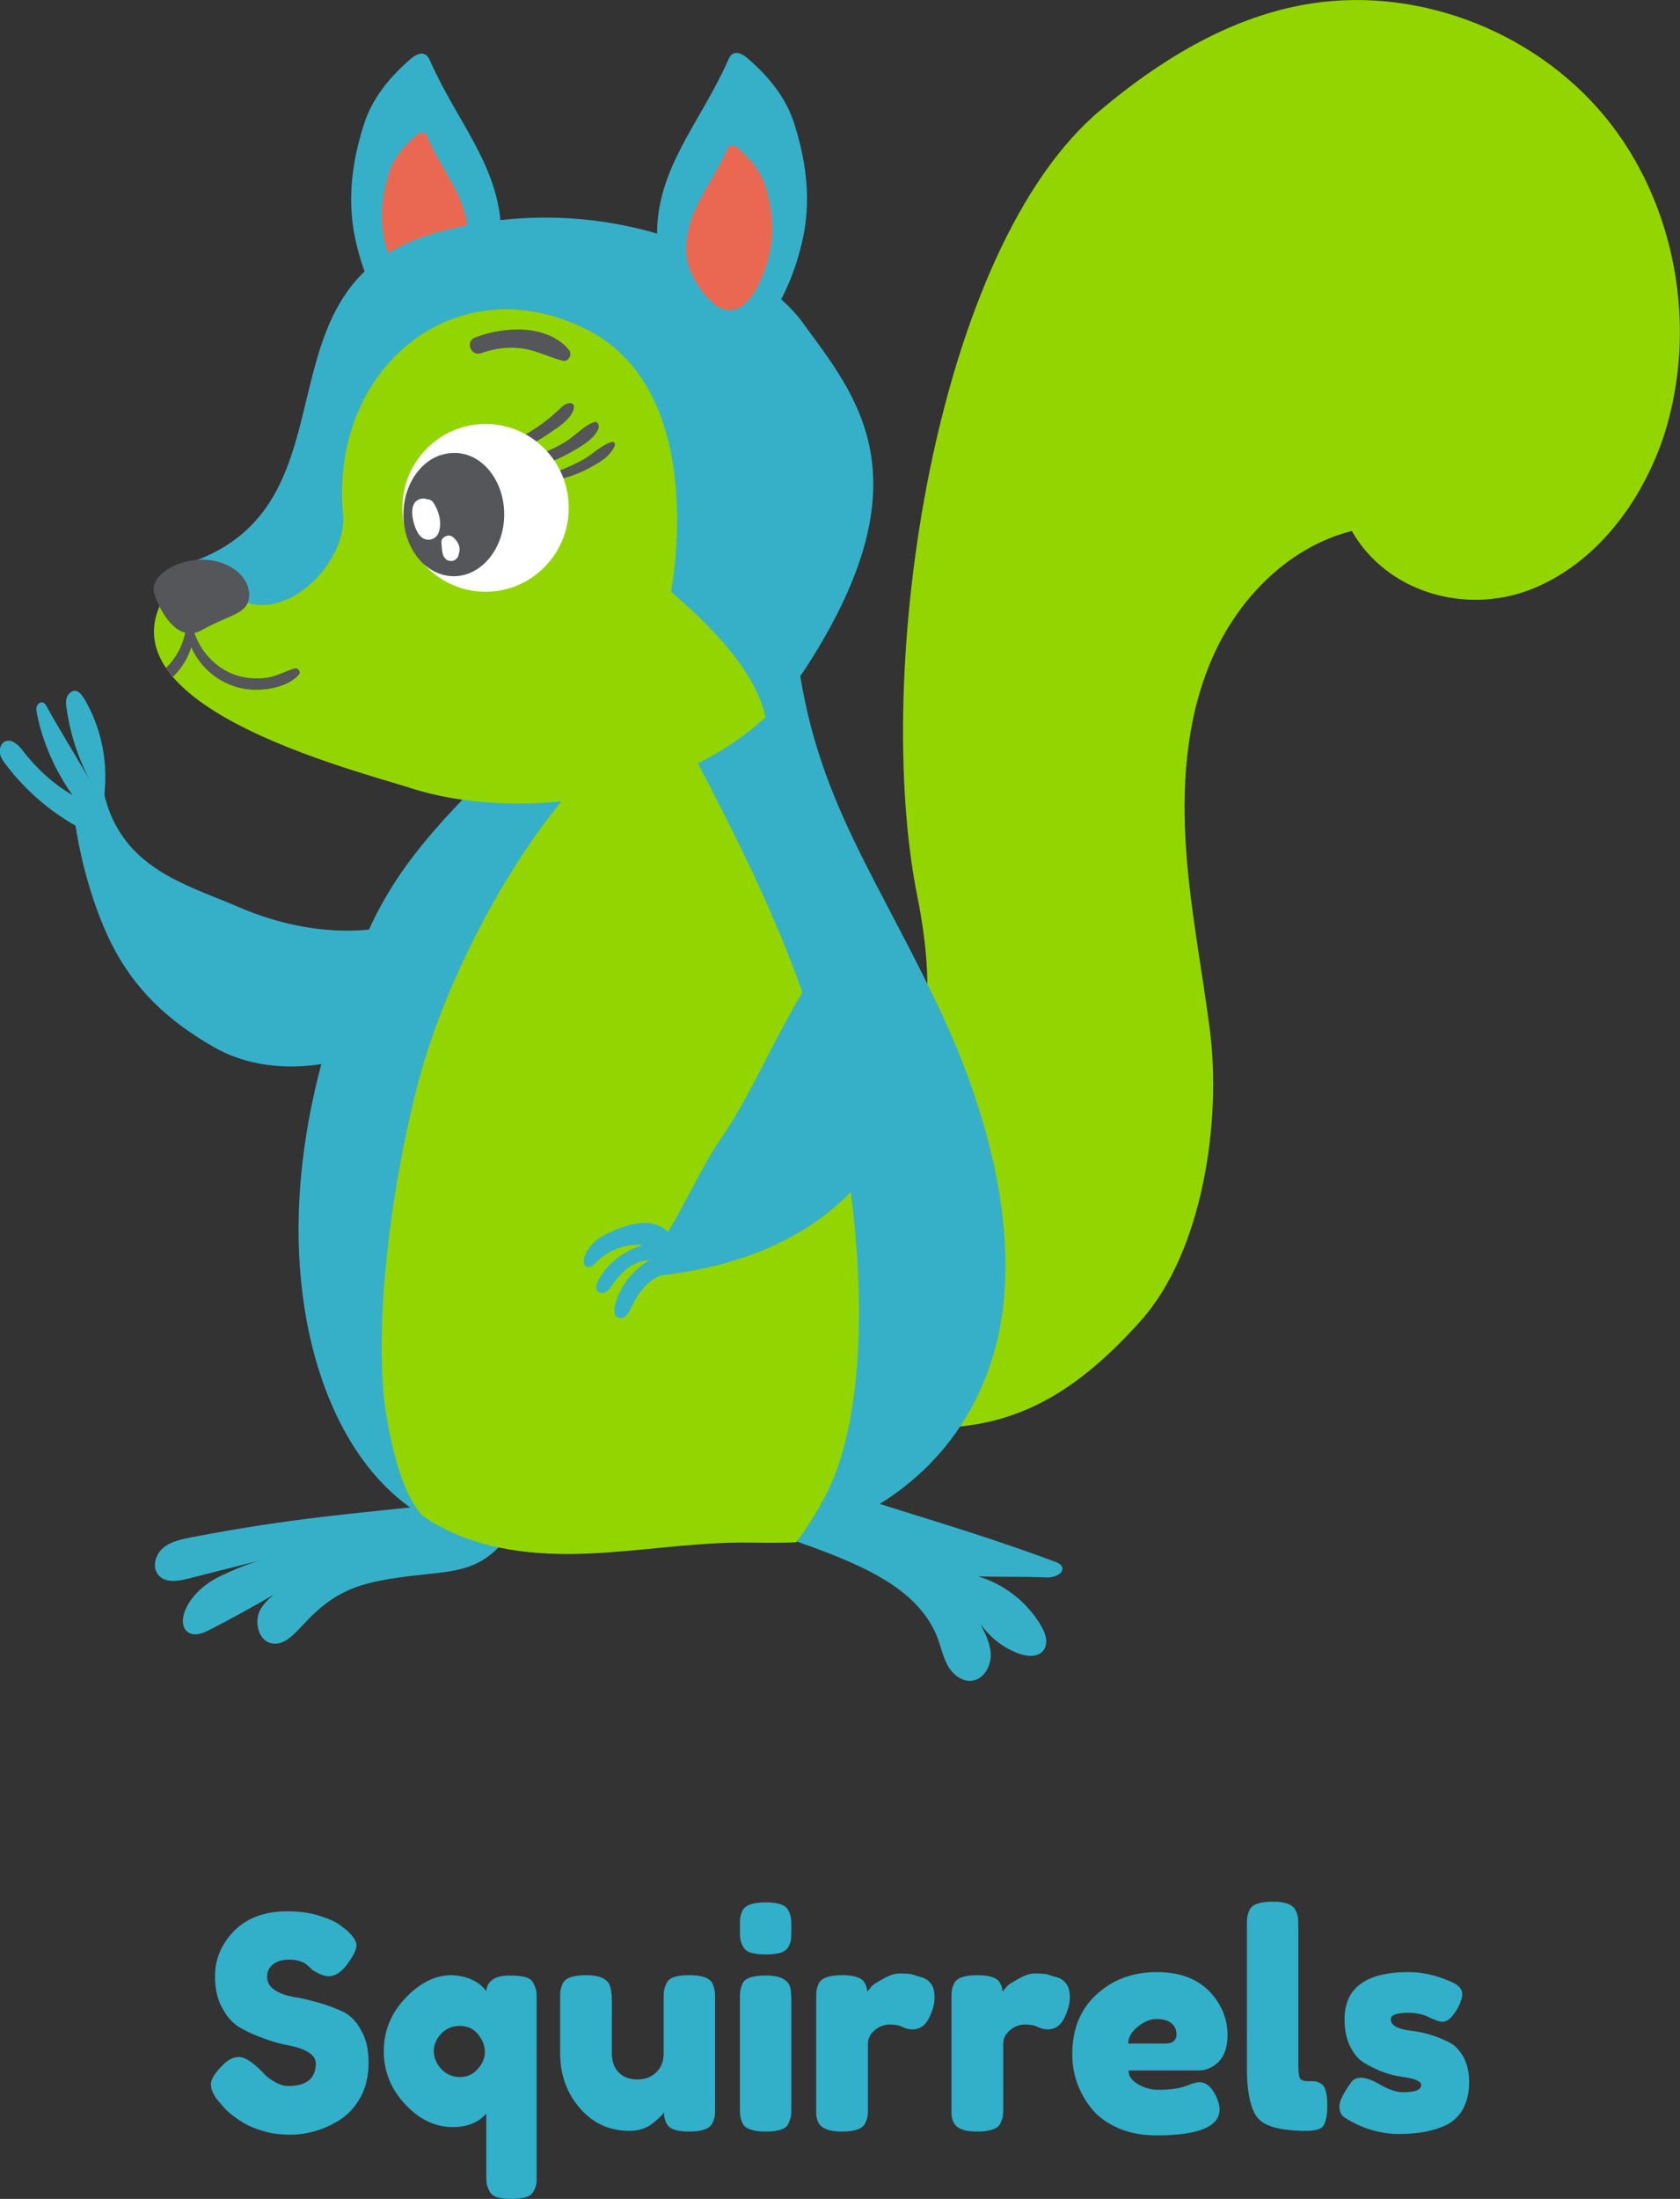 <?xml version="1.0" encoding="utf-8"?>
<!-- Generator: Adobe Illustrator 25.2.3, SVG Export Plug-In . SVG Version: 6.00 Build 0)  -->
<svg version="1.0" id="Layer_1" xmlns="http://www.w3.org/2000/svg" xmlns:xlink="http://www.w3.org/1999/xlink" x="0px" y="0px"
	 viewBox="0 0 486.8 636.9" enable-background="new 0 0 486.8 636.9" xml:space="preserve">
<rect x="0" y="0" width="486.8" height="636.9" fill="#333333" stroke="none"/>
<g>
	<g>
		<path fill="#32AFC9" d="M63.3,608.6c-1.5-1.8-2.2-3.5-2.2-4.9s1.2-3.4,3.7-5.8c1.4-1.4,2.9-2.1,4.5-2.1s3.8,1.4,6.7,4.3
			c0.8,1,1.9,1.9,3.4,2.8c1.5,0.9,2.9,1.3,4.1,1.3c5.3,0,8-2.2,8-6.5c0-1.3-0.7-2.4-2.2-3.3c-1.5-0.9-3.3-1.5-5.4-1.9
			c-2.2-0.4-4.5-1-7-1.9s-4.9-1.9-7-3.1c-2.2-1.2-4-3.1-5.4-5.7c-1.5-2.6-2.2-5.7-2.2-9.4c0-5,1.9-9.4,5.6-13.2
			c3.7-3.7,8.9-5.6,15.3-5.6c3.4,0,6.6,0.4,9.4,1.3c2.8,0.9,4.8,1.8,5.9,2.7l2.1,1.6c1.8,1.7,2.7,3.1,2.7,4.2s-0.7,2.7-2.1,4.7
			c-1.9,2.9-3.9,4.3-6,4.3c-1.2,0-2.7-0.6-4.5-1.7c-0.2-0.1-0.5-0.4-1-0.9s-0.9-0.8-1.3-1.1c-1.2-0.7-2.7-1.1-4.6-1.1
			s-3.4,0.4-4.6,1.3c-1.2,0.9-1.8,2.1-1.8,3.7c0,1.6,0.7,2.8,2.2,3.8s3.3,1.6,5.4,2c2.2,0.3,4.5,0.9,7.1,1.6
			c2.6,0.7,4.9,1.6,7.1,2.6s4,2.8,5.4,5.4c1.5,2.5,2.2,5.7,2.2,9.4s-0.7,7-2.2,9.8s-3.4,5-5.8,6.6c-4.6,3-9.6,4.5-14.8,4.5
			c-2.7,0-5.2-0.3-7.6-1c-2.4-0.7-4.3-1.5-5.8-2.4c-3-1.8-5.1-3.6-6.4-5.3L63.3,608.6z"/>
		<path fill="#32AFC9" d="M140.9,576.7c0.3-3,2.6-4.5,6.7-4.5c2.2,0,3.8,0.2,4.8,0.5s1.8,0.9,2.2,1.8c0.4,0.8,0.7,1.6,0.8,2.2
			c0.1,0.6,0.1,1.6,0.1,2.9v50.1c0,1.3,0,2.3-0.1,2.9c-0.1,0.6-0.3,1.3-0.8,2.1c-0.4,0.8-1.2,1.4-2.2,1.7c-1.1,0.3-2.5,0.5-4.2,0.5
			c-1.8,0-3.2-0.2-4.2-0.5s-1.8-0.9-2.2-1.8c-0.4-0.8-0.7-1.6-0.8-2.2c-0.1-0.6-0.1-1.6-0.1-2.9v-17.3c-2.3,2.6-5.5,3.9-9.7,3.9
			c-5.1,0-9.7-2.2-13.8-6.6c-4.1-4.4-6.2-9.5-6.2-15.4c0-5.8,2.1-11,6.3-15.4c4.2-4.4,8.6-6.6,13.3-6.6
			C135.3,572.3,138.7,573.8,140.9,576.7z M128,599.4c1.5,1.5,3.2,2.2,5.3,2.2s3.8-0.8,5.1-2.3c1.4-1.5,2.1-3.2,2.1-5s-0.7-3.5-2-5.1
			s-3.1-2.4-5.3-2.4s-4,0.8-5.4,2.3s-2.1,3.2-2.1,5.1C125.8,596.2,126.5,597.9,128,599.4z"/>
		<path fill="#32AFC9" d="M182.4,617.2c-5.8,0-10.6-2.2-14.4-6.6c-3.8-4.4-5.7-9.7-5.7-16v-15c0-1.4,0-2.4,0.1-3
			c0.1-0.6,0.3-1.4,0.7-2.2c0.8-1.5,3-2.3,6.7-2.3c4,0,6.4,1.1,7,3.3c0.3,0.9,0.5,2.4,0.5,4.4v15c0,2.3,0.7,4.2,2,5.5s3.1,2,5.4,2
			s4.1-0.7,5.5-2.1c1.4-1.4,2.1-3.2,2.1-5.4v-15.2c0-1.3,0-2.3,0.1-3s0.4-1.4,0.8-2.3c0.7-1.5,2.9-2.2,6.6-2.2
			c3.6,0,5.8,0.8,6.6,2.3c0.4,0.9,0.6,1.6,0.7,2.3c0.1,0.7,0.1,1.6,0.1,3v30.4c0,1.3,0,2.2-0.1,2.9s-0.4,1.4-0.8,2.2
			c-0.9,1.5-3.1,2.2-6.6,2.2s-5.6-0.7-6.4-2.1c-0.6-1-0.9-2.1-0.9-3.5c-0.2,0.4-0.7,1-1.5,1.7s-1.6,1.4-2.3,1.9
			C186.9,616.6,184.7,617.2,182.4,617.2z"/>
		<path fill="#32AFC9" d="M228.5,563.8c-0.4,0.8-1.2,1.4-2.3,1.8c-1.1,0.3-2.5,0.5-4.3,0.5s-3.2-0.2-4.3-0.5s-1.8-0.9-2.3-1.8
			s-0.7-1.6-0.8-2.3s-0.1-1.6-0.1-3c0-1.3,0-2.3,0.1-3s0.3-1.4,0.7-2.2c0.8-1.5,3-2.3,6.7-2.3c3.6,0,5.8,0.8,6.5,2.3
			c0.5,0.9,0.7,1.6,0.8,2.3s0.1,1.6,0.1,3c0,1.3,0,2.3-0.1,3C229.2,562.2,228.9,563,228.5,563.8z M214.4,579.7c0-1.3,0-2.3,0.1-3
			s0.3-1.4,0.7-2.3c0.8-1.5,3-2.2,6.7-2.2c2.7,0,4.7,0.5,5.8,1.5c1,0.8,1.5,2,1.5,3.7c0.1,0.6,0.1,1.4,0.1,2.5v30c0,1.3,0,2.3-0.1,3
			s-0.4,1.4-0.8,2.3c-0.7,1.5-2.9,2.2-6.6,2.2c-3.6,0-5.8-0.8-6.6-2.3c-0.4-0.9-0.6-1.6-0.7-2.2c-0.1-0.6-0.1-1.6-0.1-3L214.4,579.7
			L214.4,579.7z"/>
		<path fill="#32AFC9" d="M267,572.7c1.1,0.3,2,0.9,2.7,1.8c0.7,0.8,1.1,2.2,1.1,4s-0.5,3.8-1.6,6s-2.7,3.3-4.7,3.3
			c-1,0-2-0.2-3-0.7s-2.2-0.7-3.7-0.7s-3,0.5-4.3,1.6s-2,2.4-2,3.9v18c0,1.3,0,2.3-0.1,3s-0.4,1.4-0.8,2.3c-0.9,1.5-3.1,2.2-6.7,2.2
			c-2.7,0-4.7-0.5-5.9-1.5c-0.9-0.8-1.4-2-1.5-3.7c0-0.6,0-1.4,0-2.5v-30.1c0-1.3,0-2.3,0.1-3s0.3-1.4,0.7-2.2
			c0.8-1.5,3-2.3,6.7-2.3c3.4,0,5.6,0.7,6.4,2c0.6,0.9,0.9,1.9,0.9,2.8c0.3-0.4,0.7-0.9,1.2-1.5s1.7-1.3,3.5-2.3
			c1.8-1,3.3-1.5,4.7-1.5c1.3,0,2.5,0.1,3.4,0.2C264.9,572.1,265.9,572.4,267,572.7z"/>
		<path fill="#32AFC9" d="M306.2,572.7c1.1,0.3,2,0.9,2.7,1.8c0.7,0.8,1.1,2.2,1.1,4s-0.5,3.8-1.6,6s-2.7,3.3-4.7,3.3
			c-1,0-2-0.2-3-0.7s-2.2-0.7-3.7-0.7s-3,0.5-4.3,1.6c-1.3,1.1-2,2.4-2,3.9v18c0,1.3,0,2.3-0.1,3s-0.4,1.4-0.8,2.3
			c-0.9,1.5-3.1,2.2-6.7,2.2c-2.7,0-4.7-0.5-5.9-1.5c-0.9-0.8-1.4-2-1.5-3.7c0-0.6,0-1.4,0-2.5v-30.1c0-1.3,0-2.3,0.1-3
			s0.3-1.4,0.7-2.2c0.8-1.5,3-2.3,6.7-2.3c3.4,0,5.6,0.7,6.4,2c0.6,0.9,0.9,1.9,0.9,2.8c0.3-0.4,0.7-0.9,1.2-1.5s1.7-1.3,3.5-2.3
			c1.8-1,3.3-1.5,4.7-1.5c1.3,0,2.5,0.1,3.4,0.2C304.1,572.1,305.1,572.4,306.2,572.7z"/>
		<path fill="#32AFC9" d="M355.7,589.4c0,3.5-0.9,6.1-2.6,7.8s-3.7,2.5-5.8,2.5H327c0,1.6,0.9,2.9,2.8,4s3.8,1.6,5.7,1.6
			c3.3,0,5.9-0.3,7.8-1l0.9-0.3c1.4-0.6,2.5-0.9,3.4-0.9c1.8,0,3.4,1.3,4.7,3.9c0.7,1.5,1.1,2.9,1.1,3.9c0,5.1-6.1,7.6-18.3,7.6
			c-4.2,0-8-0.7-11.3-2.2s-5.9-3.4-7.7-5.8c-3.6-4.6-5.4-9.8-5.4-15.5c0-7.2,2.3-13,7-17.3c4.7-4.3,10.5-6.5,17.5-6.5
			c8,0,13.8,2.8,17.5,8.4C354.7,582.6,355.7,585.9,355.7,589.4z M337.6,591.9c2.2,0,3.3-0.9,3.3-2.7c0-1.3-0.5-2.4-1.5-3.2
			s-2.4-1.2-4.3-1.2s-3.7,0.8-5.5,2.3s-2.7,3.1-2.7,4.8L337.6,591.9L337.6,591.9z"/>
		<path fill="#32AFC9" d="M361.3,558.4c0-1.3,0-2.3,0.1-3s0.3-1.4,0.7-2.3c0.8-1.5,3-2.3,6.7-2.3c3.5,0,5.7,0.8,6.5,2.3
			c0.5,0.9,0.7,1.6,0.8,2.3s0.1,1.7,0.1,3v39.7c0,2.1,0.2,3.4,0.5,3.9s1.1,0.8,2.3,0.8c1.2,0,2,0,2.4,0.1s0.9,0.3,1.5,0.7
			c1.1,0.7,1.7,2.8,1.7,6.1c0,3.6-0.6,5.8-1.7,6.6c-1.5,1-5,1.2-10.6,0.5c-4.4-0.6-7.3-2-8.6-4.4c-1.6-2.8-2.4-7.3-2.4-13.4V558.4z"
			/>
		<path fill="#32AFC9" d="M389.7,613.4c-1.1-0.7-1.6-1.8-1.6-3.3s1.1-3.7,3.3-6.8c0.6-1,1.6-1.5,3-1.5s3.3,0.7,5.7,2.1
			c2.4,1.4,4.6,2.1,6.5,2.1c3.5,0,5.2-0.7,5.2-2.1c0-1.1-1.9-1.9-5.8-2.4c-3.6-0.5-7.2-1.9-10.7-4c-1.7-1-3-2.6-4.1-4.8
			s-1.6-4.8-1.6-7.9c0-9,6.2-13.6,18.6-13.6c4.1,0,8.2,1,12.5,2.9c2,0.9,3,2.1,3,3.4s-0.6,3.1-1.9,5.1s-2.5,3-3.9,3
			c-0.7,0-2-0.4-3.8-1.3s-3.9-1.3-6-1.3c-3.4,0-5.1,0.6-5.1,1.9c0,1.7,1.9,2.8,5.8,3.3c3.8,0.4,7.4,1.5,11,3.3
			c1.7,0.8,3,2.2,4.2,4.2c1.1,2,1.7,4.4,1.7,7.4s-0.6,5.5-1.7,7.6s-2.7,3.6-4.7,4.7c-3.7,1.8-8.3,2.7-13.8,2.7
			S394.8,616.6,389.7,613.4z"/>
	</g>
	<g>
		<path fill="#36B0C9" d="M102.4,66.2c2.3,14.7,12.9,40.6,27.6,30.1c5.4-3.9,15-15.5,15.2-27.7c0.3-19.6-12.6-32.9-20.5-50.8
			c-0.3-0.7-0.7-1.5-1.3-1.9c-1.3-0.9-3,0-4.2,1c-6.1,5.2-11.4,11.5-13.8,19.3C103.2,43.1,100.5,54.1,102.4,66.2z"/>
		<path fill="#EA6852" d="M111,67.5c1.3,8.4,7.4,23.3,15.9,17.3c3.1-2.2,8.6-8.9,8.7-15.9c0.2-11.3-7.3-18.9-11.8-29.2
			c-0.2-0.4-0.4-0.9-0.8-1.1c-0.8-0.5-1.7,0-2.4,0.6c-3.5,3-6.6,6.6-8,11.1C111.4,54.3,109.9,60.6,111,67.5z"/>
		<g>
			<path fill="#93D500" d="M464.9,33.6C444,8.4,409.2-4.6,377.1,1.5c-21.7,4.1-41.2,16.1-58.1,30.3
				c-48.2,40.1-66.3,162.4-53.2,227.8c12.3,61.4-17.9,60.6-24.4,122.9l-17.5,56.6c20.8,18,17.2-26.3,44.7-25.6
				c25.5,0.7,43.7-10.5,62-31c17.8-19.9,23.5-57.6,19.9-84.8c-2.4-18.2-6-36.3-7-54.6c-1-18.3,0.7-37.2,8.4-53.9
				c7.7-16.7,22-30.9,39.8-35.4c10.1,17.7,32.7,24.3,51.7,17c19-7.4,32.4-25.4,38.8-44.8C492.1,94.9,485.7,58.7,464.9,33.6z"/>
		</g>
		<g>
			<path fill="#36B0C9" d="M69.1,262.7c-16.4-7.1-37.5-11.9-40-39.5c-0.7,1.7-7.5,14.1-7.2,16c1.7,11.2,5.3,23.6,9.9,33.1
				c6.8,14.1,16.9,23.4,30.2,31c13.8,7.9,31.8,6.9,46.3,0.4l13-37.7C104.5,272.2,85.5,269.8,69.1,262.7z"/>
		</g>
		<g>
			<path fill="#36B0C9" d="M301.6,470.8c-4-6.8-10.6-11.9-18.1-14.2c7.1,0.2,12.8,0,19.8,0.3c2.1,0.1,5.2-1.1,4.4-3.1
				c-0.3-0.8-1.3-1.2-2.1-1.5c-31.4-11.6-53.7-16.7-85.1-28.3l-5.7,7.9c5.7,12.9,11.1,12.4,24.3,17.6c13.2,5.1,27.6,11.8,32.6,25
				c1,2.7,1.6,5.6,3,8.1c1.5,2.5,4.1,4.6,7,4.2c3.2-0.4,5.3-3.9,5.4-7.2c0-3.3-1.5-6.3-3-9.2c2.9,3.9,6.2,6.6,10.7,8.4
				c2.5,1,5.8,1.4,7.5-0.7C303.9,476,303,473,301.6,470.8z"/>
		</g>
		<g>
			<path fill="#36B0C9" d="M55.3,445.3c-2.9,0.6-5.9,1.2-8.1,3.1c-2.2,1.9-3.2,5.6-1.3,7.8c2,2.4,5.8,1.8,8.8,1
				c6.8-1.7,13.7-3.5,20.5-5.2c-3.7,1.1-7.6,2.7-10.9,4.3c-4.5,2.1-8.6,5.4-10.6,10c-0.9,2.1-1.2,5,0.7,6.4c1.8,1.4,4.4,0.4,6.5-0.7
				c6.2-3.2,12.4-6.6,18.4-10.1c-1.6,1.3-2.9,2.7-3.8,4.2c-2,3.5-0.7,9.2,3.3,9.9c3.8,0.7,6.8-3.1,9.5-5.9
				c9.1-9.8,16.5-11.8,29.7-13.5s20.7-0.8,29-11.3l-15.7-10C101,438.6,85.1,439.6,55.3,445.3z"/>
		</g>
		<g>
			<path fill="#36B0C9" d="M230,179.1l-80.1,36.3c-16.2,16.8-33.3,31.7-43.4,54.8C94.1,298.6,80.9,340.5,89,383.3
				c4.3,22.4,14.9,45.3,34.8,56.5c13,7.3,28.4,8.9,43.3,8.3c14.9-0.6,29.7-3.1,44.5-3.2c10.1-0.1,20.6,0.8,30-2.7
				c11.3-4.3,37.1-17.4,46.6-51c8-28.6,0.2-65.3-16.7-100.5C251.5,248.9,233.2,226.4,230,179.1z"/>
		</g>
		<g>
			<g>
				<path fill="#93D500" d="M198.9,214.8c0,0-14.2-1.6-19.9,1.9c-18.3,11.2-47.9,57.1-58.4,99.1c-8.9,35.4-12.4,74.9-8.3,96.2
					c1.6,8.4,4.3,20.7,10.1,27c1.4,1,2.8,1.9,4.3,2.7c13,7.3,28.4,8.9,43.3,8.3s29.7-3.1,44.5-3.2c5.4,0,10.8,0.2,16.2-0.1
					c3.1-4.1,5.9-8.6,8.3-13.1c14.4-27,11.3-80.4,2-117.8C231.7,278.3,216.9,248.9,198.9,214.8z"/>
			</g>
		</g>
		<g>
			<path fill="#36B0C9" d="M233.8,193c35.1-54.5,14.4-78.1-1.1-99.4c-13.1-18.1-57.2-40.3-107-26c-52.6,15.2-21.7,76.8-68.8,94.7
				c-36.7,13.9,43.2,60,62.6,66.1C154.5,239.4,210.4,229.5,233.8,193z"/>
		</g>
		<g>
			<g>
				<defs>
					<path id="SVGID_1_" d="M233.8,193c26.6-44.5,14.4-78.1-1.1-99.4c-13.1-18.1-59.7-48.1-107-26c-49.6,23.2-48.4,77.1-68.8,94.7
						c-44.1,38.1,43.2,60,62.6,66.1C154.5,239.4,211.6,230.2,233.8,193z"/>
				</defs>
				<clipPath id="SVGID_2_">
					<use xlink:href="#SVGID_1_"  overflow="visible"/>
				</clipPath>
				<path clip-path="url(#SVGID_2_)" fill="#93D500" d="M194.4,171.4c0,0,11.6-57.5-24.1-75.8c-38-19.4-74.9,10.9-70.9,53.4
					c1.3,14.3-17.8,33.3-31.8,23.6c-38.3-26.7-60.1,14.5-60.1,39s42.3,46.9,89,46.9S281.1,244.7,194.4,171.4z"/>
			</g>
			<g>
				<defs>
					<path id="SVGID_3_" d="M233.8,193c26.6-44.5,14.4-78.1-1.1-99.4c-13.1-18.1-59.7-48.1-107-26c-49.6,23.2-48.4,77.1-68.8,94.7
						c-44.1,38.1,43.2,60,62.6,66.1C154.5,239.4,211.6,230.2,233.8,193z"/>
				</defs>
				<clipPath id="SVGID_4_">
					<use xlink:href="#SVGID_3_"  overflow="visible"/>
				</clipPath>
				<path clip-path="url(#SVGID_4_)" fill="#54565A" d="M48.8,197.2c-2.7,2.2-6.1,3.7-9.6,4.3c-3.2,0.6-7.4,0.6-10.2-1.2
					c-0.9-0.6-0.4-2.1,0.6-2.1c2.9-0.1,5.6,0.6,8.5,0.1c3.1-0.5,5.9-1.7,8.4-3.5c4.6-3.4,7.4-9.2,7.6-15c0-1.4,2.2-1.7,2.3-0.2
					C56.8,186.4,54.1,192.9,48.8,197.2z"/>
			</g>
		</g>
		<g>
			<path fill="#36B0C9" d="M240.7,281.9c-6.4,0.8-9.3,7.4-12.4,12.9c-6.7,12.1-12.1,24.5-19.9,35.7c-5.8,8.3-13.2,26.2-23.7,39.5
				c17.4-1.1,35-5.3,49.7-14.8s26.1-24.8,28.4-42.1c1-7.3,0.2-15.1-3.6-21.4C255.4,285.4,248,280.9,240.7,281.9z"/>
		</g>
		<g>
			<path fill="#36B0C9" d="M37.4,251c-0.8-1-2-1.7-3-2.5c-3-2.6-4.2-6.7-4.4-10.7c-0.2-3.9,0.4-7.9,0.5-11.8
				c0.2-8.3-1.9-16.6-6.2-23.8c-0.6-0.9-1.3-1.9-2.3-2.1c-1.1-0.2-2.2,0.8-2.6,1.8c-0.4,1.1-0.3,2.3-0.1,3.4
				c1.1,7.5,3.5,14.8,7.1,21.4c-3.9-7-9-15-12.9-22.1c-0.2-0.4-0.5-0.9-1-1.1c-0.7-0.3-1.5,0.3-1.8,1s-0.1,1.5,0,2.2
				c1.7,8.5,5.3,16.5,10.3,23.6c-5.5-3.2-10.3-7.6-14.2-12.6c-1.3-1.8-3.4-3.9-5.4-2.9c-1.2,0.6-1.6,2.1-1.4,3.4
				c0.2,1.3,1,2.4,1.8,3.4c5.8,7.6,13.2,13.9,21.6,18.4c1,5.4,3.9,10.4,8.1,14c1,0.8,2,1.6,3.3,1.8c1.2,0.2,2.7-0.2,3.2-1.4
				C38.8,253.4,38.3,251.9,37.4,251z"/>
		</g>
		<g>
			<path fill="#36B0C9" d="M187.4,354.2c-2.9-0.1-5.8,0.7-8.5,1.8c-2.1,0.8-4.2,1.8-6,3.2c-1.8,1.4-3.2,3.3-3.7,5.5
				c-0.1,0.7-0.1,1.6,0.4,2s1.2,0.4,1.8,0.1c0.6-0.3,1-0.8,1.4-1.2c3.5-3.6,8.6-5.4,13.5-5c-5.3,1.6-10.4,5.3-12.9,10.2
				c-0.6,1.1-1,2.6,0,3.4c0.6,0.5,1.5,0.4,2.2,0s1.1-1.1,1.6-1.7c1.3-1.9,2.8-3.7,4.6-5.1c1.8-1.4,4.1-2.4,6.4-2.4
				c-4.9,2.8-8.6,7.6-10,13c-0.3,1.3-0.4,3,0.8,3.6c0.8,0.4,1.8,0.1,2.4-0.5c0.7-0.6,1-1.4,1.4-2.2c1.2-2.4,2.5-4.8,4.5-6.7
				c1.9-1.9,4.4-3.3,7.1-3.3v-0.2c1.6-3.4,2.2-7.1,0.3-10.3C193.3,355.7,190.3,354.4,187.4,354.2z"/>
		</g>
		<path fill="#36B0C9" d="M233.2,66c-2.3,14.7-12.9,40.6-27.6,30.1c-5.4-3.9-15-15.5-15.2-27.7c-0.3-19.6,12.6-32.9,20.5-50.8
			c0.3-0.7,0.7-1.5,1.3-1.9c1.3-0.9,3,0,4.2,1c6.1,5.2,11.4,11.5,13.8,19.3C232.4,43,235.1,54,233.2,66z"/>
		<path fill="#EA6852" d="M223.4,71.2c-1.3,8.4-7.4,23.3-15.9,17.3c-3.1-2.2-8.6-8.9-8.7-15.9c-0.2-11.3,7.3-18.9,11.8-29.2
			c0.2-0.4,0.4-0.9,0.8-1.1c0.8-0.5,1.7,0,2.4,0.6c3.5,3,6.6,6.6,8,11.1C223,58,224.5,64.3,223.4,71.2z"/>
		<path fill="#54565A" d="M72.2,172.3c0,5.6-5.6,5.6-13.7,10.2c-6.6,3.7-11.6-4.2-13.7-10.2c-1.9-5.3,6.1-10.2,13.7-10.2
			S72.2,166.7,72.2,172.3z"/>
		<g>
			<g>
				<g>
					<path fill="#54565A" d="M147.3,131.5c3.9-1.4,7.6-3.1,11.1-5.5c2.5-1.7,7.3-4.5,7.9-7.8c0.2-1-0.5-1.6-1.4-1.4
						c-1.5,0.2-2.1,1.1-3.2,2.1c-1.6,1.5-3.2,2.8-5,4.1c-3.2,2.3-6.6,4.2-10.2,5.7C144.9,129.4,145.5,132.1,147.3,131.5z"/>
					<path fill="#54565A" d="M153.1,135.4c3.9-0.7,7.8-1.9,11.4-3.9c2.9-1.6,7.5-4,8.9-7.3c0.4-1-0.3-2.4-1.4-1.9
						c-3.1,1.2-5.7,4.3-8.7,6c-3.4,2-7.1,3.5-10.9,4.4C150.7,133.2,151.4,135.7,153.1,135.4z"/>
					<path fill="#54565A" d="M159.4,139.2c3.6-0.4,7-1.4,10.3-3.1c3.1-1.6,6.9-3.5,8.4-6.9c0.3-0.6-0.2-1.4-0.8-1.2
						c-3,0.9-5.4,3.4-8.1,5c-3.2,1.8-6.6,3.2-10,4.4C158.3,137.7,158.4,139.3,159.4,139.2z"/>
				</g>
				<ellipse fill="#FFFFFF" cx="140.7" cy="147.1" rx="24.1" ry="24.3"/>
				<path fill="#54565A" d="M146.1,149c0,9.9-6.6,17.9-14.6,17.9c-8.1,0-14.6-8-14.6-17.9c0-8.1,4.4-14.9,10.5-17.1h-0.1
					c0.2,0,0.3-0.1,0.5-0.1l0,0c1.2-0.4,2.5-0.6,3.8-0.6C139.6,131.1,146.1,139.1,146.1,149z"/>
				<path fill="#FFFFFF" d="M123.3,156.2c-1.6-0.4-2.4-2-3-3.5c-0.9-2.4-1.9-7.4,1.6-8.2c0.7-0.2,1.3-0.1,1.8,0.1
					c0.6,0,1.3,0.2,1.8,0.9c1.6,2.3,2.6,5.7,1.7,8.5C126.7,155.7,125,156.7,123.3,156.2z"/>
				<path fill="#FFFFFF" d="M130,162.4c-2.1-0.7-1.9-3.4-2.1-5.2c-0.2-1.5,1.9-2.6,3.1-1.8c1.6,1.1,2.7,3.2,1.9,5.1
					c0,0.1,0,0.1,0,0.2C132.6,162,131.3,162.8,130,162.4z"/>
			</g>
			<g>
				<path fill="#54565A" d="M139.4,102.3c4.2-1.5,8.5-2,12.9-1.2c3.8,0.7,7.1,2.5,10.8,3.4c1.6,0.4,2.8-1.9,1.8-3.1
					c-6.2-7.6-19.1-6.9-27.3-3.6C134.7,99,136.5,103.3,139.4,102.3z"/>
			</g>
		</g>
		<path fill="#54565A" d="M66.8,198.4c3.3,1.3,6.9,1.7,10.4,1.2c3.2-0.4,7.2-1.6,9.4-4.2c0.7-0.8-0.3-2.1-1.2-1.8
			c-2.8,0.8-5.2,2.3-8.1,2.7c-3.1,0.4-6.2,0.2-9.1-0.8c-5.5-1.9-9.9-6.5-11.8-12c-0.5-1.3-2.6-1-2.2,0.5
			C55.9,190.6,60.5,195.9,66.8,198.4z"/>
	</g>
</g>
</svg>
